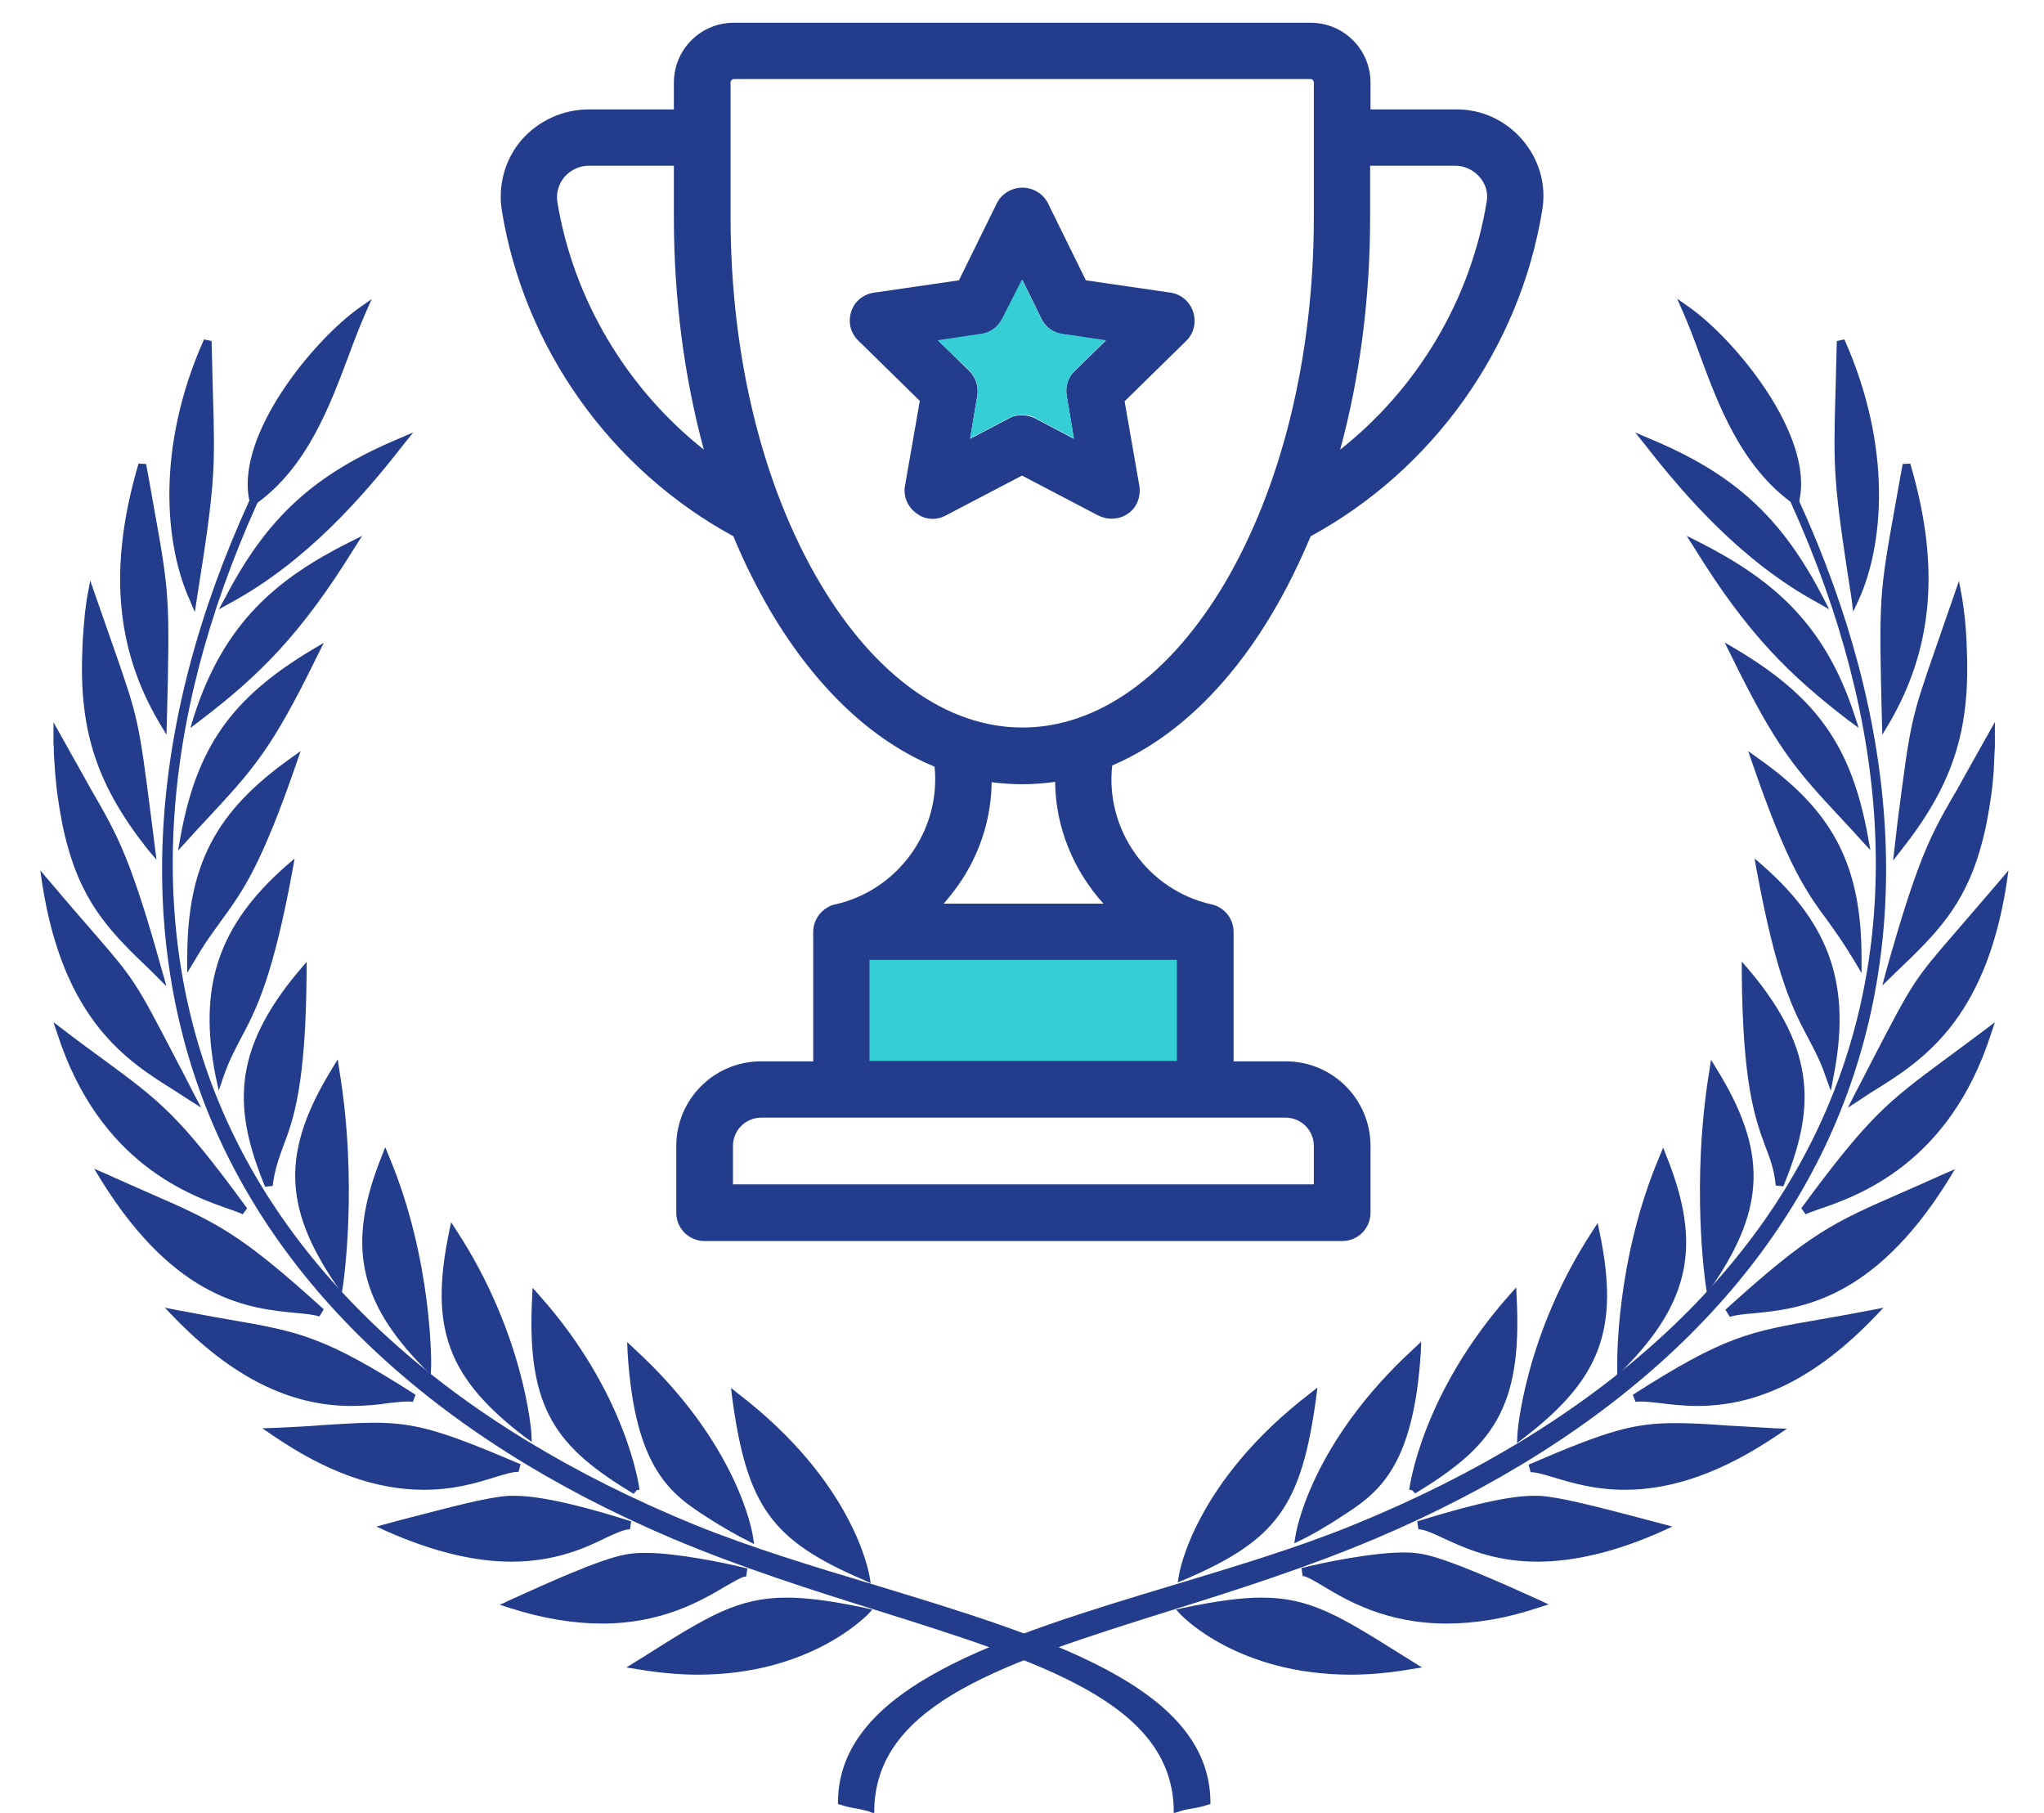 <?xml version="1.0" encoding="utf-8"?>
<!-- Generator: Adobe Illustrator 19.2.1, SVG Export Plug-In . SVG Version: 6.00 Build 0)  -->
<svg version="1.1" id="Layer_1" xmlns="http://www.w3.org/2000/svg" xmlns:xlink="http://www.w3.org/1999/xlink" x="0px" y="0px"
	 viewBox="0 0 512 454" style="enable-background:new 0 0 512 454;" xml:space="preserve">
<style type="text/css">
	.st0{fill:#36CED6;}
	.st1{fill:#233C8C;}
</style>
<rect x="212.8" y="235" class="st0" width="89" height="33.6"/>
<path class="st1" d="M381.4,35.1c4.2,4.9,6,11.3,4.9,17.6c-5.6,34.4-27.3,64.9-58,81.6c-2.8,6.7-6,13.2-9.5,19.1
	c-11.1,18.8-25,31.8-40.2,38.3c-1.8,16,8.8,31.2,24.9,34.8c0.1,0,0.1,0,0.1,0c3.1,0.8,5.4,3.5,5.4,6.9v32.4h13.1
	c11.7,0,21.2,9.5,21.2,21.2v16.7c0,3.9-3.1,7.1-7.1,7.1H176.5c-3.9,0-7.1-3.1-7.1-7.1v-16.7c0-11.7,9.5-21.2,21.2-21.2h13.1v-32.4
	c0-3.3,2.3-6.1,5.4-6.9h0.1c15.9-3.6,26.5-18.6,24.9-34.5c-15.5-6.4-29.5-19.5-40.9-38.6c-3.5-6-6.7-12.3-9.5-19.1
	c-30.7-16.7-52.4-47.1-58-81.6c-1-6.3,0.8-12.8,4.9-17.6c4.3-4.9,10.4-7.7,16.9-7.7h21.3v-6.7c0-8.3,6.7-15,15-15h144.5
	c8.3,0,15,6.7,15,15v6.7h21.3C371,27.3,377.2,30.1,381.4,35.1z M372.4,50.5c0.4-2.3-0.3-4.5-1.8-6.2s-3.7-2.8-6.1-2.8h-21.3v13
	c0,20.3-2.6,40.1-7.5,58.1C355.1,97.3,368.4,75,372.4,50.5z M329.1,296.6v-9.6c0-3.9-3.1-7.1-7.1-7.1H190.7c-3.9,0-7.1,3.1-7.1,7.1
	v9.6H329.1z M329.1,54.4V20.6c0-0.4-0.4-0.8-0.8-0.8H183.8c-0.4,0-0.8,0.4-0.8,0.8v33.8c0,34.8,8,67.4,22.5,91.8
	c13.8,23.2,31.8,36,50.6,36s36.8-12.8,50.6-36C321.1,121.8,329.1,89.2,329.1,54.4z M294.8,265.7v-25.3h-77v25.3H294.8z M236.4,226.3
	h40c-7.5-8.3-12-19.1-12.1-30.5c-2.7,0.4-5.5,0.6-8.3,0.6c-2.6,0-5.1-0.2-7.6-0.5c-0.1,8.5-2.6,16.9-7.3,24.2
	C239.7,222.3,238.1,224.3,236.4,226.3z M176.3,112.6c-4.9-18.1-7.5-37.8-7.5-58.1v-13h-21.3c-2.3,0-4.5,1-6.1,2.8
	c-1.5,1.8-2.1,4-1.8,6.2C143.6,75,157,97.3,176.3,112.6z"/>
<path class="st1" d="M298.9,78.2c0.8,2.6,0.1,5.4-1.8,7.2l-15.4,15.1l3.7,21.2c0.4,2.6-0.6,5.4-2.8,6.9c-1.3,0.9-2.7,1.3-4.2,1.3
	c-1.1,0-2.3-0.3-3.3-0.8l-19.1-10l-19.1,10c-2.4,1.3-5.3,1.1-7.4-0.6c-2.2-1.6-3.3-4.3-2.8-6.9l3.7-21.2l-15.4-15.1
	c-2-1.9-2.6-4.7-1.8-7.2c0.8-2.6,3-4.4,5.7-4.8l21.3-3.1l9.5-19.3c1.2-2.4,3.7-3.9,6.4-3.9s5.2,1.5,6.4,3.9l9.5,19.3l21.3,3.1
	C295.9,73.7,298.1,75.6,298.9,78.2z M269.2,92.9l7.8-7.6l-10.8-1.6c-2.3-0.3-4.3-1.8-5.3-3.8l-4.8-9.8l-4.8,9.8
	c-1,2.1-3,3.5-5.3,3.8L235,85.3l7.8,7.6c1.6,1.6,2.4,4,2,6.2l-1.8,10.8l9.7-5.1c1-0.6,2.1-0.8,3.3-0.8s2.3,0.3,3.3,0.8l9.7,5.1
	l-1.8-10.8C266.8,96.9,267.5,94.5,269.2,92.9z"/>
<path class="st0" d="M277,85.2l-7.8,7.6c-1.6,1.6-2.4,4-2,6.2l1.8,10.8l-9.7-5.1c-1-0.6-2.1-0.8-3.3-0.8s-2.3,0.3-3.3,0.8l-9.7,5.1
	l1.8-10.8c0.4-2.3-0.4-4.6-2-6.2l-7.9-7.6l10.8-1.6c2.3-0.3,4.3-1.8,5.3-3.8L256,70l4.8,9.8c1,2.1,3,3.5,5.3,3.8L277,85.2z"/>
<g>
	<g>
		<g>
			<path class="st1" d="M216.4,395.7c-23.1-9.9-29.3-18.4-33-45.7l-0.3-2.4l1.9,1.5c28.8,22.1,32.6,44.6,32.8,45.6l0.3,1.8
				L216.4,395.7z"/>
			<path class="st1" d="M184.4,349.9c28.8,22.1,32.4,44.9,32.4,44.9C193.8,385,188.1,376.7,184.4,349.9z"/>
			<path class="st1" d="M187.2,385.8c-1.7-0.8-6.4-3.4-9.9-5.7c-9-5.8-18.3-11.9-20.1-41.5l-0.1-2.5l1.8,1.7
				c25.9,23.7,29.6,46,29.7,47l0.3,1.9L187.2,385.8z"/>
			<path class="st1" d="M158.2,338.5c26,23.7,29.4,46.4,29.4,46.4c-1.7-0.8-6.4-3.4-9.7-5.6C168.5,373.2,159.9,367.1,158.2,338.5z"
				/>
			<path class="st1" d="M158.7,374.1c-19.2-11.6-26.9-21-25.4-49.2l0.1-2.4l1.6,1.8c21.9,24.5,25.1,47.9,25.2,48.8l-0.7,0.1
				L158.7,374.1z"/>
			<path class="st1" d="M134.3,324.9c22.3,24.9,25,48.3,25,48.3C140,361.6,132.8,352.3,134.3,324.9z"/>
			<path class="st1" d="M131.5,359.9c-19.4-14.8-24-27.3-19-51.4l0.5-2.4l1.3,2c17.1,26.1,18.8,50.6,18.8,50.8l0.1,2.2L131.5,359.9z
				"/>
			<path class="st1" d="M113.4,308.8c17.2,26.2,18.7,50.4,18.7,50.4C113.3,344.8,108.5,333,113.4,308.8z"/>
			<path class="st1" d="M106.3,342.7c-16.6-16.8-19.5-31.2-10.7-53.1l0.9-2.3l0.9,2.2c11,26.1,10.6,52.2,10.6,52.4l-0.1,2.4
				L106.3,342.7z"/>
			<path class="st1" d="M96.5,289.9c11.1,26.2,10.5,52,10.5,52C91.2,325.9,87.6,312.3,96.5,289.9z"/>
			<path class="st1" d="M84.2,321.8c-13.4-19.6-13.6-33.7-1-54.2l1.4-2.3L85,268c4.7,28.4,1,53.1,1,53.4l-0.4,2.5L84.2,321.8z"/>
			<path class="st1" d="M84,268.1c4.7,28.6,1,53.1,1,53.1C71.7,301.7,71.7,288.1,84,268.1z"/>
			<path class="st1" d="M66.4,297.2c-7.7-18.8-8.8-33.6,8.6-54.2l1.8-2.1l0,2.8c-0.2,28.2-3.3,36.7-5.9,43.5
				c-1.1,3.1-2.1,5.7-2.6,9.8L66.4,297.2z"/>
			<path class="st1" d="M75.8,243.6c-0.3,41.4-7.1,40.3-8.4,53.2C59.5,277.8,59.2,263.3,75.8,243.6z"/>
			<path class="st1" d="M54,269.5c-4.4-22.5,0.7-37.7,17.6-52.6l2.2-1.9l-0.5,2.8c-5,27.2-9.2,35.2-13,42.3c-1.5,2.9-3,5.7-4.3,9.5
				l-1.2,3.5L54,269.5z"/>
			<path class="st1" d="M72.3,217.6c-7.1,38.7-12.8,38.5-17.3,51.7C50.9,248.9,54.2,233.6,72.3,217.6z"/>
			<path class="st1" d="M46.9,240c0-23.2,7-36.7,25.9-50.1l2.5-1.8l-1,2.9c-8.9,25.9-13.5,32.2-18.9,39.6c-2,2.8-4.2,5.7-6.6,9.9
				l-1.9,3.1L46.9,240z"/>
			<path class="st1" d="M73.4,190.7c-12.3,35.8-16.6,34.2-25.5,49.2C47.9,218.7,53.7,204.6,73.4,190.7z"/>
			<path class="st1" d="M45.2,209.6c4.1-22.5,12.8-34.8,33-46.9l2.9-1.7l-1.5,3c-11.6,23.8-16.1,28.6-28.2,41.6
				c-1.4,1.5-2.9,3.1-4.5,4.9l-2.3,2.5L45.2,209.6z"/>
			<path class="st1" d="M78.8,163.5c-12.8,26.4-17.1,29.5-32.5,46.2C50.2,188.2,58.2,175.8,78.8,163.5z"/>
			<path class="st1" d="M48.6,179.3c7.6-23.6,21-34.5,38.9-43.5l3.2-1.6l-1.9,3c-13.4,21.7-23.9,32-38.6,43.2l-2.5,1.9L48.6,179.3z"
				/>
			<path class="st1" d="M88,136.6c-13.1,21.3-23.3,31.4-38.4,43C56.8,157.2,69.4,146.1,88,136.6z"/>
			<path class="st1" d="M56.4,149.7c10.5-20.2,22.4-31,43.6-39.9l3.5-1.5l-2.4,3c-10.2,13.1-24.4,29.4-43.4,39.7l-2.9,1.6
				L56.4,149.7z"/>
			<path class="st1" d="M100.4,110.7c-11.7,14.9-25.5,29.9-43.1,39.4C68.4,128.8,80.6,118.9,100.4,110.7z"/>
		</g>
		<g>
			<path class="st1" d="M174.8,419.4c-4.9,0-10.1-0.5-15.3-1.4l-2.6-0.4l4.5-2.8c16-10.1,23.4-14.7,35.7-14.7c5,0,11.1,0.8,19.7,2.6
				l1.7,0.4l-1.2,1.3C216.7,404.9,202.8,419.4,174.8,419.4C174.8,419.4,174.8,419.4,174.8,419.4z"/>
			<path class="st1" d="M159.7,417c38,6.7,56.9-13.4,56.9-13.4C189,397.9,184.3,401.5,159.7,417z"/>
			<path class="st1" d="M150.8,406.6c-7.2,0-15-1.3-23.1-3.9l-2.5-0.8l3-1.4c8.2-3.7,21.9-10,28.5-11.2c1.2-0.2,2.6-0.4,4.4-0.4
				c0.2,0,0.5,0,0.7,0c7.4,0,19.5,2.4,25.4,3.9l-0.3,2c-1,0-2.9,1.2-5.2,2.5C175.9,400.7,166.1,406.6,150.8,406.6
				C150.8,406.6,150.8,406.6,150.8,406.6z"/>
			<path class="st1" d="M128,401.7c37.7,12.1,53.6-8.1,59-8c-6.6-1.7-19-4-25.8-3.8c-1.5,0-2.9,0.1-4.2,0.4
				C150.3,391.5,135.9,398.1,128,401.7z"/>
			<path class="st1" d="M128.1,391.1c-9.4,0-19.9-2.6-31.2-7.6l-2.6-1.2l6.3-1.7c13.1-3.4,21.7-5.7,27-6c0.4,0,0.9,0,1.3,0
				c7.8,0,20.4,3.6,29.2,6.4l-0.3,2c-1.5,0-3.6,1-6.2,2.2C146.7,387.6,139.2,391.1,128.1,391.1C128.1,391.1,128.1,391.1,128.1,391.1
				z"/>
			<path class="st1" d="M97.3,382.6c38.8,17.4,53.4-0.6,60.6-0.6c-7.4-2.3-22.4-6.8-30.2-6.3C122,376,112.1,378.7,97.3,382.6z"/>
			<path class="st1" d="M106.2,373.1c-12.1,0-24.6-4.5-38-13.7l-2.5-1.7l3-0.1c4.6-0.2,8.5-0.4,12-0.7c5.2-0.3,9.2-0.6,12.9-0.6
				c10.4,0,16.9,1.9,36.8,10.4l-0.5,1.9c-0.1,0-0.2,0-0.2,0c-1.3,0-3.2,0.6-5.6,1.3C119.7,371.3,113.8,373.1,106.2,373.1z"/>
			<path class="st1" d="M68.7,358.6c34.9,24,54.1,8.7,61.2,9.1C99.6,354.6,100.5,357.1,68.7,358.6z"/>
			<path class="st1" d="M88,352.1c-15.5,0-30-7.3-44.5-22.3l-2.2-2.3l3.1,0.6c4.9,0.9,9,1.7,12.6,2.3c18,3.1,24.1,4.2,47.1,18.9
				l-0.7,1.8c-0.4-0.1-0.9-0.1-1.4-0.1c-1.3,0-2.9,0.2-4.8,0.4C94.7,351.8,91.6,352.1,88,352.1z"/>
			<path class="st1" d="M44.2,329.1c29.8,31,51.5,19.8,59.4,21.1C76.1,332.6,72.8,334.6,44.2,329.1z"/>
			<path class="st1" d="M80,329.7c-1.5-0.5-3.6-0.7-6-0.9c-11.2-1.1-29.8-2.8-48.7-33.3l-1.7-2.8l3,1.3c3.7,1.7,7,3.1,9.9,4.4
				c17.9,7.8,23.3,10.2,44.6,29.5L80,329.7z"/>
			<path class="st1" d="M26.1,295c22.9,36.8,45.5,31.1,54.2,33.7C55.7,306.4,52.6,306.9,26.1,295z"/>
			<path class="st1" d="M60.8,304.1c-0.6-0.3-1.7-0.7-3.1-1.2c-9.8-3.4-32.7-11.3-43.3-43.9l-1-3l2.5,1.9c3.9,3,7.2,5.4,10.1,7.5
				c14.1,10.4,18.8,13.8,35.9,37.2L60.8,304.1z"/>
			<path class="st1" d="M15.3,258.7c12,37.1,40.6,41.9,45.9,44.5C40.6,275.2,38.2,276.1,15.3,258.7z"/>
			<path class="st1" d="M47.1,275.3c-1.1-0.7-2.2-1.4-3.4-2.2C32,265.8,16,255.8,10.6,221.5l-0.5-3.5l2.3,2.7
				c4.3,5.1,7.7,9,10.4,12.1c11,12.7,11,12.7,21.4,32.7c1.3,2.5,2.8,5.3,4.4,8.5l1.8,3.4L47.1,275.3z"/>
			<path class="st1" d="M11.6,221.3c5.8,37.4,24.6,45.5,36.1,53.1C29.5,239.6,35.8,249.9,11.6,221.3z"/>
			<path class="st1" d="M38.1,243.4c-9.4-9-16.9-16.1-21.1-31.3c-1.1-3.8-1.9-8-2.6-13c-0.3-2-0.4-3.9-0.6-5.7
				c-0.1-1.8-0.2-3.3-0.3-4.6c0-1,0-1.9-0.1-2.5l0-0.5l0-4.9l7.4,13.2l2.4,4.3l1,1.7c5.2,9.2,8.7,15.2,16.5,43.4l1,3.5L38.1,243.4z"
				/>
			<path class="st1" d="M14.5,184.6c0,0,0,0.4,0,1.1c0,0.7,0,1.7,0.1,3c0.1,1.3,0.1,2.8,0.2,4.6c0.2,1.7,0.3,3.6,0.6,5.7
				c0.5,4,1.3,8.5,2.6,12.9c4.3,15.5,12,22.5,21.9,31.8c-8.3-29.8-11.6-34.6-17.4-44.9c-0.8-1.5-1.6-2.9-2.4-4.3
				C16.9,188.9,14.5,184.6,14.5,184.6z"/>
			<path class="st1" d="M36.9,212.6c-12.5-15.9-17-29.2-16.3-49.1c0.1-4.3,0.5-7.9,0.7-10.2c0.2-1.3,0.3-2.3,0.4-3
				c0.1-0.7,0.2-1.1,0.2-1.1l0.7-3.8l5.8,16.6c6.3,18.1,6.3,18.1,9.6,43.8l1.2,9.5L36.9,212.6z"/>
			<path class="st1" d="M22.8,149.4c0,0-0.1,0.4-0.2,1.1c-0.1,0.7-0.2,1.7-0.4,3c-0.3,2.5-0.6,6-0.7,10.1
				c-0.6,18.6,3,31.8,16.1,48.4c-4.2-32.9-3.5-30-11.2-52C24.4,154,22.8,149.4,22.8,149.4z"/>
			<path class="st1" d="M39.9,181c-11.1-18.8-12.7-39.4-5.2-64.9l1.9,0.1c0.7,3.8,1.3,7.1,1.8,10c4,22.2,4.2,23.1,3.4,54.3l-0.1,3.5
				L39.9,181z"/>
			<path class="st1" d="M35.6,116.4c-6.5,22.1-7.1,43.2,5.1,64.1C41.6,145.3,41.4,149.1,35.6,116.4z"/>
			<path class="st1" d="M47.5,150.2c-6.2-13.7-8.5-38.1,3.6-65.2l1.9,0.4c0.1,4.6,0.2,8.5,0.3,11.9c0.6,20.2,0.7,23.3-4,52.7
				l-0.5,3.3L47.5,150.2z"/>
			<path class="st1" d="M52,85.4c-11.7,26.2-10.1,50.2-3.6,64.4C53.8,115.6,52.8,117.5,52,85.4z"/>
		</g>
		<path class="st1" d="M62.5,125.5c-3.7-16.4,16-40.3,27.6-48.5l3-2.1l-1.5,3.4c-1.4,3.2-2.8,6.8-4.2,10.6
			c-4.7,12.5-10.4,28.1-23.3,37.3l-1.2,0.9L62.5,125.5z"/>
		<path class="st1" d="M63.5,125.3c16.5-11.7,21-33.8,27.2-47.5C79,86.1,60,109.6,63.5,125.3z"/>
		<path class="st1" d="M294,452.8c-0.8-26.3-33-36.5-73.7-49.3c-17-5.3-34.6-10.9-51.9-18.2c-59.8-25.4-100.7-63.9-118.1-111.4
			C33,226.4,38.9,171.4,67.6,114.7l1.8,0.9c-28,56.1-33.6,110.1-16.3,156.1c17.7,47,59.6,85.1,121,110.2c13.8,5.6,29.6,10.4,44.9,15
			c43.1,13.1,83.8,25.4,84.2,54.2l0,0.7l-0.7,0.2c-1.2,0.4-2.5,0.7-3.8,0.9c-1.2,0.2-2.4,0.4-3.4,0.8l-1.3,0.4L294,452.8z"/>
		<path class="st1" d="M173.7,382.7c51.3,20.7,128,29.8,128.5,68.3c-2.1,0.8-5,1-7.2,1.7c-1.1-38.2-67.3-43.4-126.2-68.4
			C41.2,330.2,13.5,224,68.5,115.1C13.2,225.8,43.8,329.8,173.7,382.7z"/>
	</g>
	<g>
		<g>
			<path class="st1" d="M295.3,394.6c0.1-0.9,4-23.5,32.8-45.6l1.9-1.5l-0.3,2.4c-3.7,27.3-9.9,35.8-33,45.7l-1.7,0.7L295.3,394.6z"
				/>
			<path class="st1" d="M328.7,349.9c-28.8,22.1-32.4,44.9-32.4,44.9C319.3,385,325.1,376.7,328.7,349.9z"/>
			<path class="st1" d="M324.5,384.7c0.1-0.9,3.8-23.3,29.7-47l1.8-1.7l-0.1,2.5c-1.8,29.6-11.1,35.7-20.2,41.5
				c-3.4,2.3-8.1,4.9-9.8,5.7l-1.7,0.8L324.5,384.7z"/>
			<path class="st1" d="M355,338.5c-26,23.7-29.4,46.4-29.4,46.4c1.7-0.8,6.4-3.4,9.7-5.6C344.6,373.2,353.2,367.1,355,338.5z"/>
			<path class="st1" d="M353.7,373.2l-0.7-0.1c0.1-1,3.3-24.3,25.2-48.9l1.6-1.8l0.1,2.4c1.5,28.2-6.3,37.6-25.4,49.2L353.7,373.2z"
				/>
			<path class="st1" d="M378.9,324.9c-22.3,24.9-25,48.3-25,48.3C373.1,361.6,380.3,352.3,378.9,324.9z"/>
			<path class="st1" d="M380.1,359.1c0-0.2,1.7-24.7,18.8-50.8l1.3-2l0.5,2.4c5,24.1,0.3,36.6-19,51.4l-1.7,1.3L380.1,359.1z"/>
			<path class="st1" d="M399.7,308.8c-17.2,26.2-18.7,50.4-18.7,50.4C399.9,344.8,404.7,333,399.7,308.8z"/>
			<path class="st1" d="M405.1,342c0-0.3-0.5-26.3,10.6-52.4l0.9-2.2l0.9,2.3c8.8,21.9,5.9,36.3-10.7,53.1l-1.7,1.7L405.1,342z"/>
			<path class="st1" d="M416.6,289.9c-11.1,26.2-10.5,52-10.5,52C421.9,325.9,425.6,312.3,416.6,289.9z"/>
			<path class="st1" d="M427.2,321.4c0-0.2-3.7-24.9,1-53.4l0.4-2.6l1.4,2.3c12.6,20.4,12.4,34.6-1,54.2l-1.4,2.1L427.2,321.4z"/>
			<path class="st1" d="M429.1,268.1c-4.7,28.6-1,53.1-1,53.1C441.5,301.7,441.5,288.1,429.1,268.1z"/>
			<path class="st1" d="M444.8,296.9c-0.4-4.1-1.4-6.7-2.6-9.8c-2.5-6.8-5.7-15.3-5.9-43.5l0-2.8l1.8,2.1
				c17.4,20.6,16.3,35.5,8.6,54.2L444.8,296.9z"/>
			<path class="st1" d="M437.4,243.6c0.3,41.4,7.1,40.3,8.4,53.2C453.6,277.8,454,263.3,437.4,243.6z"/>
			<path class="st1" d="M457.3,269.6c-1.3-3.9-2.8-6.6-4.3-9.5c-3.8-7.1-8-15.1-13-42.3l-0.5-2.8l2.2,1.9
				c16.9,14.9,22,30.2,17.6,52.6l-0.7,3.7L457.3,269.6z"/>
			<path class="st1" d="M440.9,217.6c7.1,38.7,12.8,38.5,17.3,51.7C462.2,248.9,459,233.6,440.9,217.6z"/>
			<path class="st1" d="M464.4,240.5c-2.5-4.2-4.6-7.1-6.6-9.9c-5.4-7.3-10-13.7-18.9-39.6l-1-2.9l2.5,1.8
				c18.9,13.3,25.9,26.9,25.9,50.1l0,3.7L464.4,240.5z"/>
			<path class="st1" d="M439.8,190.7c12.3,35.8,16.6,34.2,25.5,49.2C465.3,218.7,459.5,204.6,439.8,190.7z"/>
			<path class="st1" d="M466.2,210.4c-1.6-1.8-3.1-3.4-4.5-4.9c-12.1-13-16.6-17.9-28.2-41.6l-1.5-3l2.9,1.7
				c20.3,12.1,28.9,24.4,33,46.9l0.6,3.4L466.2,210.4z"/>
			<path class="st1" d="M434.4,163.5c12.8,26.4,17.1,29.5,32.6,46.2C463,188.2,455,175.8,434.4,163.5z"/>
			<path class="st1" d="M463,180.4c-14.7-11.3-25.2-21.5-38.6-43.2l-1.9-3l3.2,1.6c17.8,9.1,31.3,19.9,38.9,43.5l1,3L463,180.4z"/>
			<path class="st1" d="M425.2,136.6c13.1,21.3,23.3,31.4,38.4,43C456.3,157.2,443.7,146.1,425.2,136.6z"/>
			<path class="st1" d="M455.4,151c-19-10.3-33.2-26.6-43.4-39.7l-2.4-3l3.5,1.5c21.2,8.8,33.1,19.6,43.6,39.9l1.5,2.9L455.4,151z"
				/>
			<path class="st1" d="M412.8,110.7c11.7,14.9,25.5,29.9,43.1,39.4C444.7,128.8,432.5,118.9,412.8,110.7z"/>
		</g>
		<g>
			<path class="st1" d="M338.4,419.4c-28.1,0-42-14.4-42.6-15l-1.2-1.3l1.7-0.4c8.6-1.8,14.7-2.6,19.7-2.6
				c12.3,0,19.6,4.6,35.7,14.7l4.5,2.8l-2.6,0.4C348.5,418.9,343.3,419.4,338.4,419.4z"/>
			<path class="st1" d="M353.5,417c-38,6.7-56.9-13.4-56.9-13.4C324.2,397.9,328.8,401.5,353.5,417z"/>
			<path class="st1" d="M362.4,406.6c-15.3,0-25.2-5.9-31-9.4c-2.2-1.3-4.2-2.5-5.1-2.5l-0.3-2c5.9-1.5,18-3.9,25.4-3.9
				c0.2,0,0.5,0,0.7,0c1.7,0,3.1,0.2,4.3,0.4c6.6,1.3,20.3,7.5,28.5,11.2l3,1.4l-2.5,0.8C377.4,405.3,369.6,406.6,362.4,406.6z"/>
			<path class="st1" d="M385.1,401.7c-37.7,12.1-53.6-8.1-59-8c6.6-1.7,19-4,25.8-3.8c1.5,0,2.9,0.1,4.2,0.4
				C362.9,391.5,377.2,398.1,385.1,401.7z"/>
			<path class="st1" d="M385.1,391.1c-11.1,0-18.6-3.6-23.6-5.9c-2.6-1.2-4.7-2.2-6.2-2.2l-0.3-2c8.8-2.7,21.4-6.4,29.2-6.4
				c0.5,0,0.9,0,1.3,0c5.3,0.3,14,2.6,27,6l6.4,1.7l-2.6,1.2C404.9,388.6,394.4,391.1,385.1,391.1z"/>
			<path class="st1" d="M415.9,382.6c-38.8,17.4-53.4-0.6-60.6-0.6c7.4-2.3,22.4-6.8,30.2-6.3C391.1,376,401,378.7,415.9,382.6z"/>
			<path class="st1" d="M407,373.1c-7.6,0-13.5-1.8-17.8-3.1c-2.4-0.7-4.3-1.3-5.6-1.3c-0.1,0-0.2,0-0.2,0l-0.5-1.9
				c19.9-8.6,26.4-10.4,36.8-10.4c3.6,0,7.7,0.2,12.9,0.6c3.4,0.2,7.4,0.4,12,0.7l3,0.1l-2.5,1.7C431.6,368.6,419.1,373.1,407,373.1
				z"/>
			<path class="st1" d="M444.4,358.6c-34.9,24-54.1,8.7-61.2,9.1C413.6,354.6,412.7,357.1,444.4,358.6z"/>
			<path class="st1" d="M425.2,352.1c-3.6,0-6.8-0.4-9.3-0.7c-1.9-0.2-3.5-0.4-4.8-0.4c-0.5,0-1,0-1.4,0.1l-0.7-1.8
				c23-14.7,29.1-15.8,47.1-18.9c3.6-0.6,7.8-1.4,12.6-2.3l3.1-0.6l-2.2,2.3C455.2,344.8,440.7,352.1,425.2,352.1
				C425.2,352.1,425.2,352.1,425.2,352.1z"/>
			<path class="st1" d="M468.9,329.1c-29.8,31-51.5,19.8-59.4,21.1C437.1,332.6,440.4,334.6,468.9,329.1z"/>
			<path class="st1" d="M432.2,328c21.3-19.3,26.7-21.7,44.6-29.5c2.9-1.3,6.2-2.7,9.9-4.4l3-1.3l-1.7,2.8
				c-18.9,30.4-37.6,32.2-48.7,33.3c-2.4,0.2-4.5,0.4-6,0.9L432.2,328z"/>
			<path class="st1" d="M487.1,295c-22.9,36.8-45.5,31.1-54.2,33.7C457.5,306.4,460.5,306.9,487.1,295z"/>
			<path class="st1" d="M451.2,302.6c17.1-23.3,21.9-26.8,35.9-37.2c2.9-2.1,6.2-4.6,10.1-7.5l2.5-1.9l-1,3
				c-10.5,32.6-33.5,40.6-43.3,43.9c-1.4,0.5-2.5,0.9-3.1,1.2L451.2,302.6z"/>
			<path class="st1" d="M497.8,258.7c-12,37.1-40.6,41.9-45.9,44.5C472.5,275.2,474.9,276.1,497.8,258.7z"/>
			<path class="st1" d="M464.6,274c1.7-3.2,3.1-6,4.4-8.5c10.4-20,10.4-20,21.4-32.7c2.7-3.1,6-7,10.4-12.1l2.3-2.7l-0.5,3.5
				c-5.4,34.3-21.4,44.3-33.1,51.6c-1.2,0.7-2.3,1.5-3.4,2.2l-3.2,2.1L464.6,274z"/>
			<path class="st1" d="M501.6,221.3c-5.8,37.4-24.6,45.5-36.1,53.1C483.7,239.6,477.4,249.9,501.6,221.3z"/>
			<path class="st1" d="M472.4,243.4c7.9-28.2,11.3-34.3,16.5-43.4l1.3-2.2l2.1-3.8l7.4-13.2l0,4.9l0,0.5c0,0.7,0,1.5-0.1,2.5
				c-0.1,1.3-0.1,2.8-0.2,4.6c-0.2,1.8-0.3,3.7-0.6,5.7c-0.7,5-1.5,9.2-2.6,13c-4.2,15.2-11.7,22.3-21.1,31.3l-3.6,3.5L472.4,243.4z
				"/>
			<path class="st1" d="M498.7,184.6c0,0,0,0.4,0,1.1c0,0.7,0,1.7-0.1,3c-0.1,1.3-0.1,2.8-0.2,4.6c-0.2,1.7-0.3,3.6-0.6,5.7
				c-0.5,4-1.3,8.5-2.6,12.9c-4.3,15.5-12,22.5-21.9,31.8c8.3-29.8,11.6-34.6,17.4-44.9c0.8-1.5,1.6-2.9,2.4-4.3
				C496.3,188.9,498.7,184.6,498.7,184.6z"/>
			<path class="st1" d="M475.3,206c3.3-25.6,3.3-25.6,9.6-43.8l5.8-16.7l0.7,3.8c0,0,0.1,0.4,0.2,1.1c0.1,0.7,0.2,1.7,0.4,3
				c0.3,2.3,0.6,5.9,0.7,10.2c0.7,19.9-3.8,33.2-16.3,49.1l-2.2,2.8L475.3,206z"/>
			<path class="st1" d="M490.3,149.4c0,0,0.1,0.4,0.2,1.1c0.1,0.7,0.2,1.7,0.4,3c0.3,2.5,0.6,6,0.7,10.1c0.6,18.6-3,31.8-16.1,48.4
				c4.2-32.9,3.5-30,11.2-52C488.7,154,490.3,149.4,490.3,149.4z"/>
			<path class="st1" d="M471.4,180.5c-0.8-31.2-0.6-32,3.4-54.3c0.5-2.9,1.1-6.2,1.8-10l1.9-0.1c7.5,25.4,5.8,46-5.2,64.9l-1.8,3
				L471.4,180.5z"/>
			<path class="st1" d="M477.6,116.4c6.5,22.1,7.1,43.2-5.1,64.1C471.5,145.3,471.8,149.1,477.6,116.4z"/>
			<path class="st1" d="M463.8,150c-4.6-29.4-4.6-32.5-4-52.7c0.1-3.4,0.2-7.3,0.3-11.9l1.9-0.4c12.1,27.2,9.8,51.5,3.6,65.2l-1.4,3
				L463.8,150z"/>
			<path class="st1" d="M461.1,85.4c11.7,26.2,10.1,50.2,3.6,64.4C459.4,115.6,460.4,117.5,461.1,85.4z"/>
		</g>
		<path class="st1" d="M449.1,126.1c-12.9-9.2-18.7-24.7-23.3-37.2c-1.4-3.8-2.8-7.5-4.2-10.7l-1.5-3.4l3,2.1
			c11.6,8.2,31.3,32.1,27.6,48.5l-0.3,1.5L449.1,126.1z"/>
		<path class="st1" d="M449.7,125.3c-16.5-11.7-21-33.8-27.2-47.5C434.2,86.1,453.2,109.6,449.7,125.3z"/>
		<path class="st1" d="M217.8,453.7c-1-0.3-2.2-0.6-3.4-0.8c-1.3-0.2-2.6-0.5-3.8-0.9l-0.7-0.2l0-0.7c0.4-28.8,41.1-41.2,84.2-54.2
			c15.3-4.6,31.2-9.4,44.9-15c61.4-25,103.2-63.1,121-110.2c17.4-46,11.7-100-16.3-156.1l1.8-0.9c28.6,56.7,34.6,111.7,17.2,159.2
			c-17.4,47.5-58.2,86-118.1,111.4c-17.3,7.3-34.9,12.9-51.9,18.2c-40.7,12.8-72.9,22.9-73.7,49.3l0,1.4L217.8,453.7z"/>
		<path class="st1" d="M339.5,382.7c-51.3,20.7-128,29.8-128.5,68.3c2.1,0.8,5,1,7.2,1.7c1.1-38.2,67.3-43.4,126.2-68.4
			C472,330.2,499.7,224,444.7,115.1C500,225.8,469.4,329.8,339.5,382.7z"/>
	</g>
</g>
</svg>
